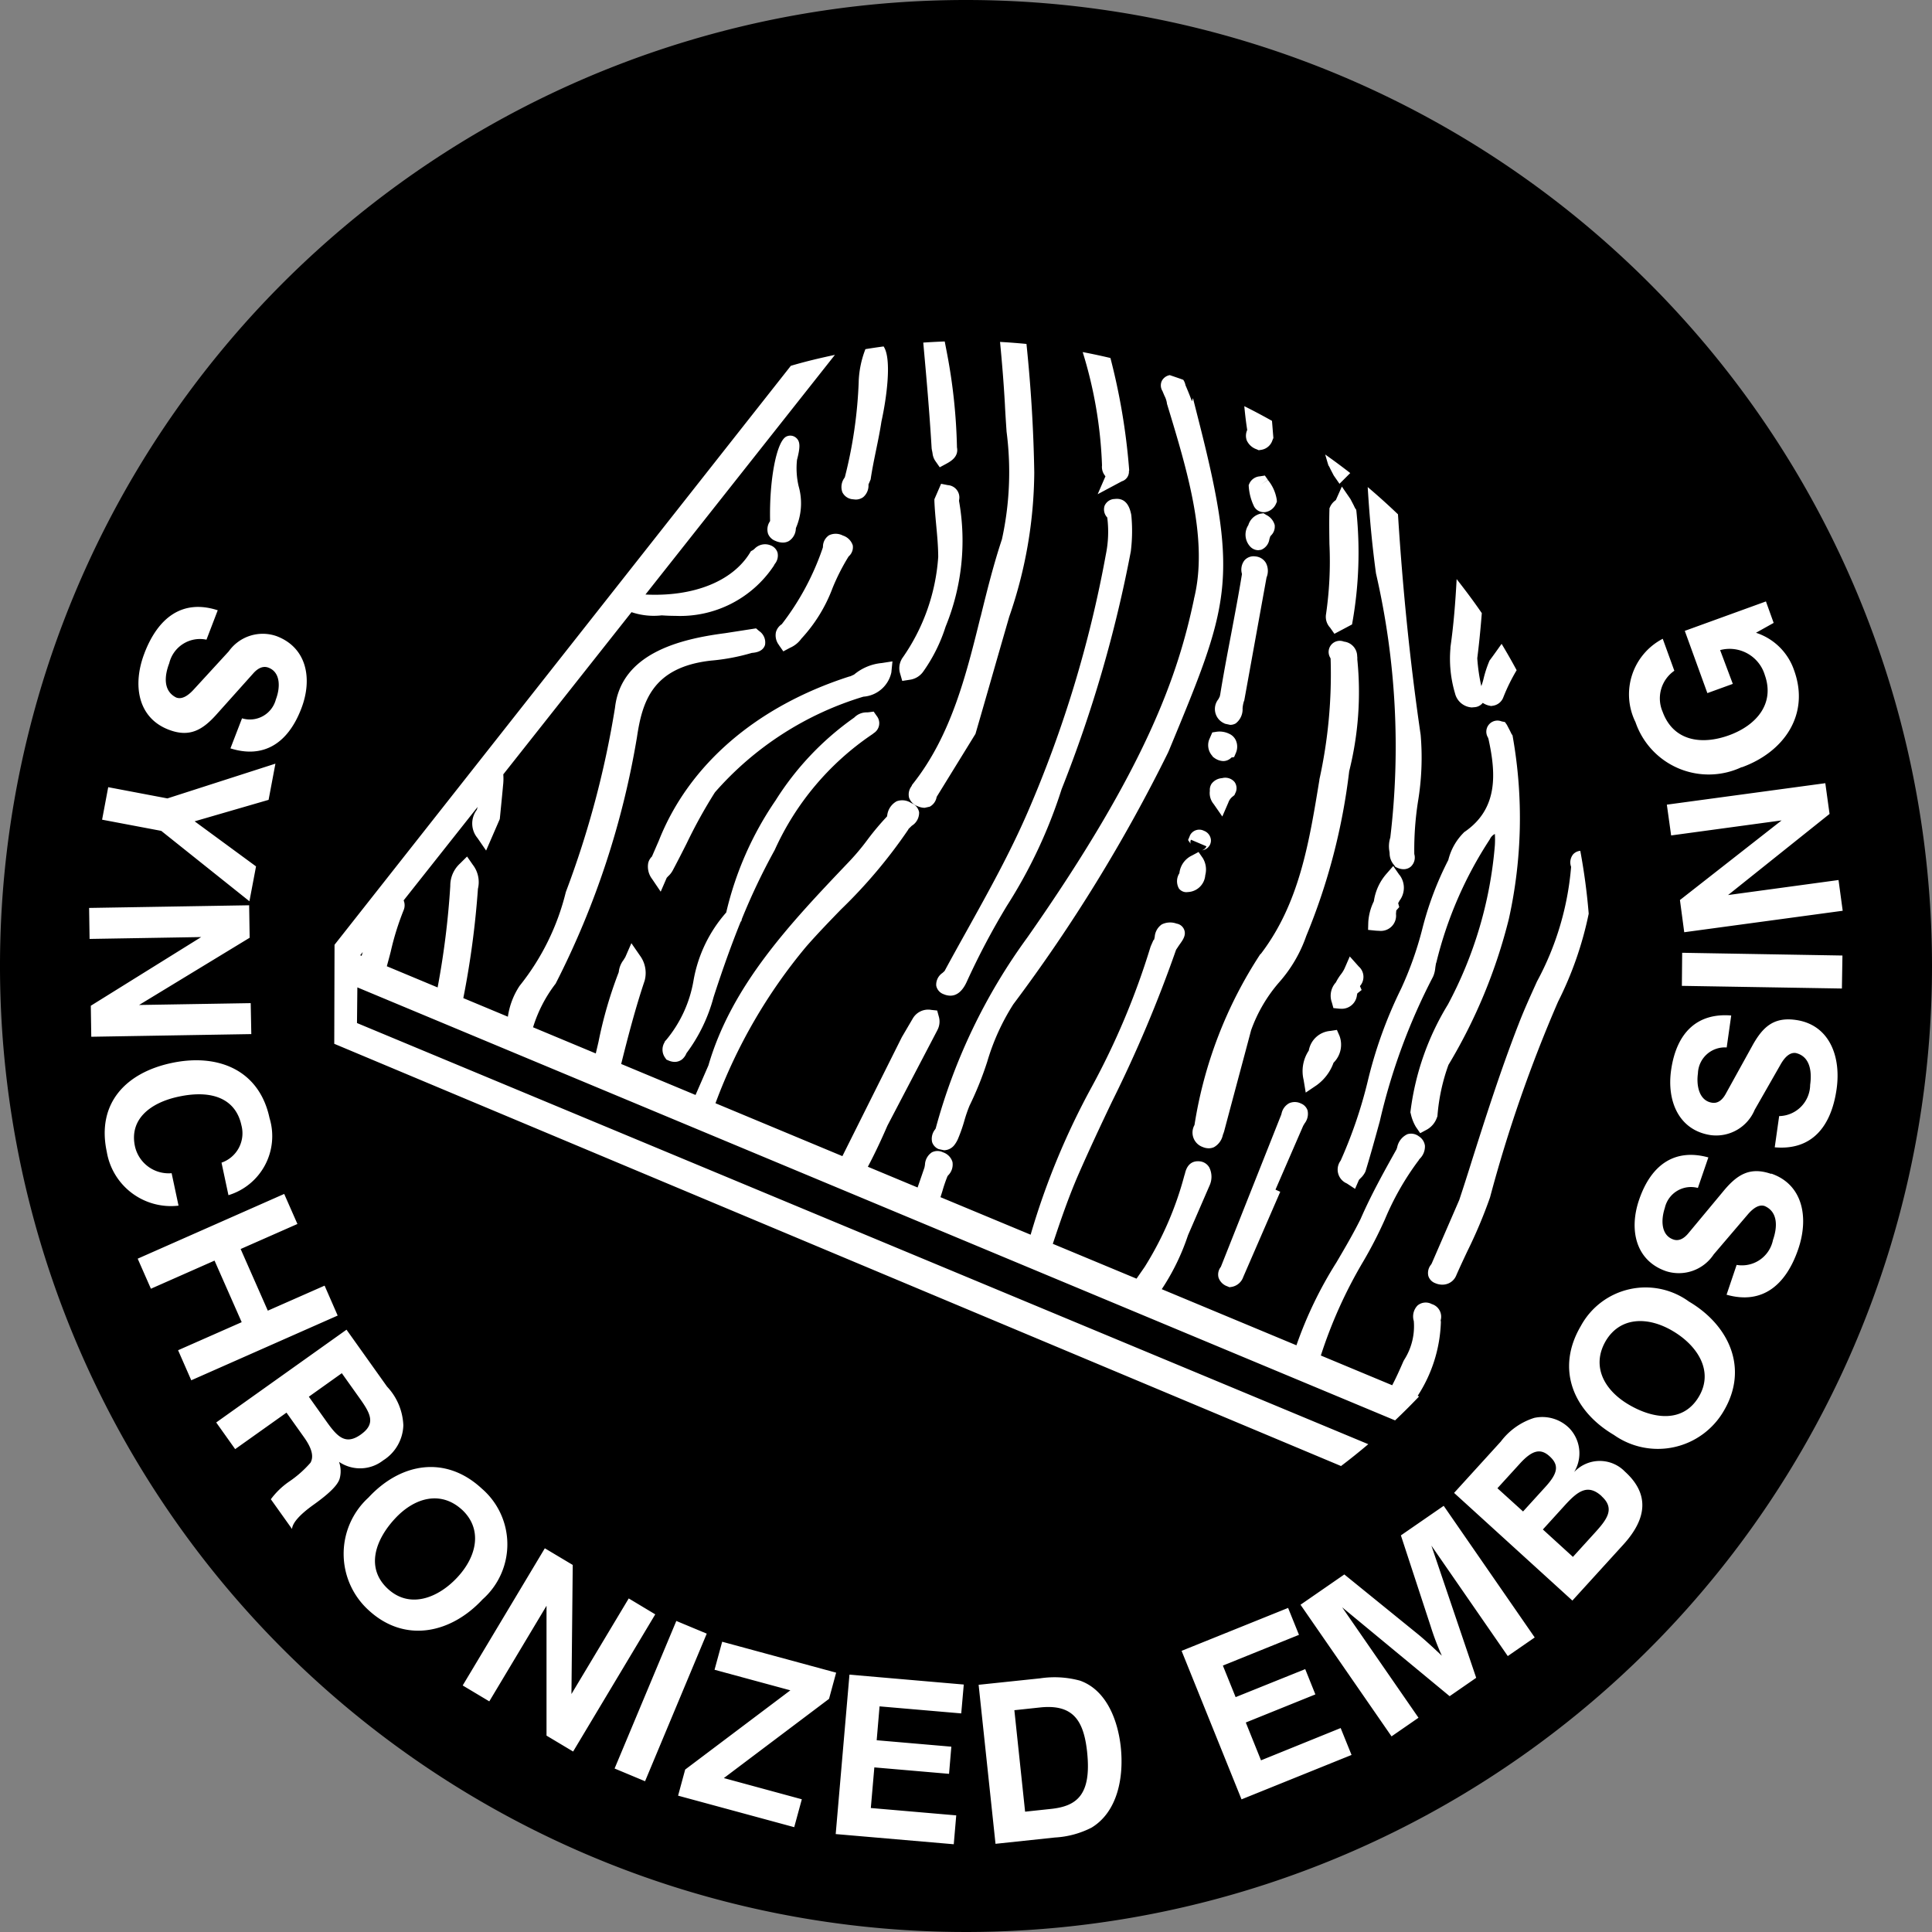 <svg xmlns="http://www.w3.org/2000/svg" xmlns:xlink="http://www.w3.org/1999/xlink" width="90" height="90" viewBox="0 0 90 90"><rect x="0" y="0" width="90" height="90" fill="#808080" stroke="none"/><defs><clipPath id="a"><rect width="90" height="90" transform="translate(0 0)" fill="none"/></clipPath></defs><g clip-path="url(#a)"><path d="M90,45A45,45,0,1,1,45,0,45,45,0,0,1,90,45"/><path d="M6.5,29.54c.631-1.642,1.76-2.531,3.413-1.995l-.525,1.37a1.471,1.471,0,0,0-1.733,1.094c-.238.62-.277,1.3.323,1.6.237.092.512-.039.816-.372l1.634-1.781a1.942,1.942,0,0,1,2.242-.7c1.4.54,1.667,1.991,1.135,3.37-.647,1.686-1.815,2.322-3.3,1.852l.54-1.4a1.251,1.251,0,0,0,1.576-.88c.205-.533.234-1.258-.343-1.479-.228-.088-.471-.007-.716.272L9.9,32.347c-.688.785-1.3,1.136-2.276.759-1.446-.556-1.69-2.1-1.123-3.566M11.389,41.1l.308-1.624-2.86-2.1,3.445-1L12.6,34.69,7.568,36.309l-2.757-.523L4.526,37.3l2.756.521Zm.06,4.746-5.2.086L11.4,42.8l-.024-1.513-7.455.124.022,1.444,5.2-.087-5.143,3.2.022,1.444,7.455-.124ZM7.765,53.768a1.608,1.608,0,0,1-1.709-1.256C5.785,51.236,6.8,50.473,8.1,50.2c1.606-.341,2.662.137,2.918,1.344a1.447,1.447,0,0,1-.929,1.733l.323,1.515A2.874,2.874,0,0,0,12.326,51.2c-.478-2.244-2.4-3.024-4.558-2.567s-3.5,1.9-3.025,4.132a3.031,3.031,0,0,0,3.344,2.515Zm7.126,5.238-2.645,1.166L10.98,57.3l2.645-1.166-.616-1.4L6.184,57.75l.616,1.4L9.764,57.84l1.265,2.868L8.066,62.015l.614,1.4L15.5,60.4Zm.674,8.215a1.3,1.3,0,0,1,.026.781c-.091.294-.463.673-1.2,1.2-.655.466-.994.851-1.018,1.139l-.986-1.384a3.584,3.584,0,0,1,.866-.832,5.123,5.123,0,0,0,.98-.869c.165-.289.064-.674-.3-1.186l-.817-1.148-2.391,1.7-.883-1.242,6.07-4.322,1.89,2.654a2.785,2.785,0,0,1,.757,1.805,2,2,0,0,1-.941,1.63,1.744,1.744,0,0,1-2.049.072M16.58,65.94c.692-.493.469-.949-.043-1.669l-.844-1.186L14.157,64.18,15,65.365c.5.7.88,1.075,1.581.575m5.668,7.682c-1.464,1.578-3.611,2.062-5.3.51a3.547,3.547,0,0,1-.014-5.254c1.5-1.62,3.589-1.986,5.279-.418a3.426,3.426,0,0,1,.035,5.162m-.961-4.18c-.98-.894-2.2-.577-3.122.421-.894.964-1.388,2.283-.331,3.264,1.024.95,2.347.431,3.241-.533.935-1.006,1.168-2.267.213-3.153m7.77,4.136L26.39,78.031l.06-6.014-1.3-.776-3.826,6.39,1.239.741,2.666-4.453v6.049l1.239.741,3.826-6.39Zm2.217,1.049L28.4,81.5l1.419.593,2.874-6.876Zm7.445,2.409-5.309-1.441L33.056,76.9l3.532.958-4.9,3.691-.33,1.216,5.41,1.468.354-1.3-3.632-.987,4.9-3.691ZM38.7,84.554l5.5.474.115-1.345-3.979-.343.164-1.892,3.48.3.107-1.265-3.478-.3.134-1.578,3.805.328.118-1.345-5.325-.461ZM51.98,80.5c.149,1.414-.148,3.014-1.358,3.752a4.245,4.245,0,0,1-1.708.462l-2.769.294L45.358,77.6l2.861-.3a4.52,4.52,0,0,1,1.862.107c1.219.433,1.762,1.817,1.9,3.1m-1.567.236c-.156-1.447-.627-2.252-2.191-2.087l-1.2.128.5,4.727,1.2-.128c1.193-.126,1.9-.635,1.69-2.64m8.1.376-.709-1.762,3.241-1.309-.473-1.178L57.33,78.175l-.594-1.47,3.545-1.432-.506-1.254-4.962,2,2.792,6.918,5.125-2.069-.507-1.253ZM65.029,70.64l1.388,4.238a12.293,12.293,0,0,0,.519,1.368c-.534-.507-.895-.825-1.092-.986l-3.45-2.8-2.041,1.411,4.24,6.132,1.256-.868-3.557-5.145L67.3,78.131l1.237-.856L66.45,71.117l3.558,5.145,1.255-.867-4.24-6.132Zm10.453-2.956c1.092,1,1.055,2.126-.089,3.384l-2.375,2.609-5.511-5.016,2.178-2.394a3.12,3.12,0,0,1,1.555-1.1,1.779,1.779,0,0,1,1.63.475,1.688,1.688,0,0,1,.23,2.049,1.633,1.633,0,0,1,2.382-.005m-4.762,1.84,1.034-1.137c.573-.628.67-1.012.2-1.435-.413-.376-.8-.292-1.369.328l-1.059,1.162Zm3.667-.708c-.653-.6-1.122-.236-1.726.427l-1.018,1.12,1.4,1.277,1-1.1c.581-.637.978-1.141.339-1.722m5.7-4a3.549,3.549,0,0,1-5.131,1.14c-1.906-1.124-2.711-3.084-1.541-5.072a3.431,3.431,0,0,1,5.038-1.14c1.857,1.095,2.79,3.09,1.634,5.072m-2.387-3.7c-1.183-.7-2.465-.655-3.127.469-.664,1.149-.1,2.269,1.08,2.962,1.133.668,2.528.868,3.263-.376.709-1.2-.082-2.387-1.217-3.055m4.575-7.322c-.991-.34-1.588.035-2.247.843l-1.594,1.916c-.234.288-.474.379-.705.3-.586-.2-.581-.926-.4-1.466a1.248,1.248,0,0,1,1.541-.936l.488-1.422c-1.5-.415-2.642.265-3.226,1.972-.48,1.4-.162,2.84,1.259,3.328a1.946,1.946,0,0,0,2.215-.781L81.18,55.7c.29-.343.561-.485.8-.4.608.27.6.955.381,1.583a1.472,1.472,0,0,1-1.692,1.157L80.2,59.429c1.673.474,2.767-.455,3.337-2.119.51-1.489.211-3.02-1.255-3.523m1.144-7.158c-1.039-.148-1.555.331-2.052,1.248l-1.206,2.182c-.176.328-.395.462-.636.427-.612-.087-.746-.8-.666-1.366a1.252,1.252,0,0,1,1.34-1.209l.211-1.489c-1.547-.127-2.544.755-2.8,2.543-.209,1.464.375,2.82,1.864,3.032a1.944,1.944,0,0,0,2.029-1.182l1.2-2.1c.219-.392.46-.581.714-.545.649.151.762.827.67,1.484a1.472,1.472,0,0,1-1.444,1.454l-.206,1.454c1.731.154,2.632-.966,2.881-2.707.223-1.558-.358-3.006-1.892-3.225m-5.315-1.589,7.455.124.025-1.537L78.132,43.5Zm-.5-7.007,5.146-.7-4.736,3.709.2,1.5,7.382-1-.194-1.432-5.146.7,4.728-3.779L84.8,35.6l-7.382,1Zm3.3-3.178c1.96-.712,3.174-2.454,2.428-4.514a2.78,2.78,0,0,0-1.775-1.749l.823-.46-.36-1-3.78,1.371,1.052,2.9,1.185-.43L79.9,29.4a1.713,1.713,0,0,1,2.083,1.166c.471,1.329-.391,2.336-1.662,2.8-1.3.473-2.606.264-3.1-1.094a1.567,1.567,0,0,1,.546-1.91l-.54-1.489a2.918,2.918,0,0,0-1.27,3.882,3.605,3.605,0,0,0,4.94,2.1M57.377,33.71a.609.609,0,0,0-.34-.408,1.02,1.02,0,0,0-.58-.1l-.214.033-.146.337a.743.743,0,0,0,.14.749l.04.057.057.04a.746.746,0,0,0,.421.152.532.532,0,0,0,.381-.167l.123-.019.086-.2a.73.73,0,0,0,.032-.478M56.7,35.365a.661.661,0,0,0-.491.263.518.518,0,0,0-.08.327.8.8,0,0,0,.181.62l.4.577.28-.646a.6.6,0,0,1,.209-.289l.075-.061.039-.088a.492.492,0,0,0-.038-.53.569.569,0,0,0-.578-.173m2.458-11.773a.744.744,0,0,0-.4-.49l-.125-.077-.146.022a.766.766,0,0,0-.561.53.816.816,0,0,0,.116,1.031.526.526,0,0,0,.347.139l.132-.019a.628.628,0,0,0,.386-.5l.04-.125.038-.046a.569.569,0,0,0,.169-.465m-.674,19.977a20.187,20.187,0,0,0-3.063,7.955.714.714,0,0,0,.379,1.023.74.74,0,0,0,.285.061.6.6,0,0,0,.241-.051.853.853,0,0,0,.417-.573l.037-.1.019-.055c.205-.776.418-1.569.63-2.363s.426-1.587.629-2.357a6.986,6.986,0,0,1,1.314-2.242,6.439,6.439,0,0,0,1.256-2.152,28.966,28.966,0,0,0,2-7.674,15.162,15.162,0,0,0,.377-5.215L63,29.753l-.007-.066a.692.692,0,0,0-.618-.682.519.519,0,0,0-.634.756l.014.037a22.781,22.781,0,0,1-.523,5.631l0,.023c-.484,2.956-.94,5.748-2.723,8.094Zm.032-21.88.324-.22-.14-.2-.246.038a.583.583,0,0,0-.471.322l-.038.089.007.1a2.511,2.511,0,0,0,.234.868l.016.035.022.032a.507.507,0,0,0,.422.222l.053,0a.655.655,0,0,0,.522-.4l.039-.089-.008-.1a1.908,1.908,0,0,0-.411-.91Zm-3.31,16.359-.084.2.123.177a.23.23,0,0,1,.012-.191l.144.061.217.092.217.093.144.061a.322.322,0,0,1-.214.185.47.47,0,0,0,.385-.277.445.445,0,0,0,.019-.3.5.5,0,0,0-.306-.331.483.483,0,0,0-.658.226m1.4-6.538,0,.042-.07.138a.728.728,0,0,0,.266,1.123l.043.022.241.052a.522.522,0,0,0,.255-.067.829.829,0,0,0,.321-.7,1.439,1.439,0,0,1,.06-.325l.018-.041,1.038-5.732a.8.8,0,0,0-.031-.682.625.625,0,0,0-.492-.3.563.563,0,0,0-.506.185.708.708,0,0,0-.115.633c-.15.932-.33,1.869-.5,2.776-.179.938-.364,1.908-.52,2.876M61.655,20.8l.033.048.069.143.144.276.268.386.5-.5q-.572-.446-1.167-.865c.046.151.086.3.134.454Zm-3.8-1.155a.781.781,0,0,0,.451.4l.1.044.112-.017a.655.655,0,0,0,.532-.462l.039-.089-.065-.8q-.635-.357-1.29-.684c.035.367.077.737.136,1.108a.645.645,0,0,0-.019.492m4.379,47.768L15.341,47.74l.013-4.613L36.61,16.157c.673-.2,1.361-.362,2.054-.51L29.838,26.811c2.225.111,4.039-.606,4.858-1.929l.055-.09.093-.05.069-.055a.678.678,0,0,1,.758-.165.53.53,0,0,1,.319.334.612.612,0,0,1-.123.526l-.032.05-.017.04-.024.033a5.238,5.238,0,0,1-4.569,2.3c-.2,0-.414-.008-.63-.023a3.247,3.247,0,0,1-1.406-.149l-5.974,7.556a2.63,2.63,0,0,1-.01.509c-.028.316-.078.817-.147,1.512l-.006.06-.637,1.468-.4-.581a1.059,1.059,0,0,1-.032-1.319l.036-.131L18.573,41.06a.59.59,0,0,1,0,.455,12.59,12.59,0,0,0-.6,1.926c-.057.226-.121.457-.183.687l2.366.987a38.6,38.6,0,0,0,.59-4.728,1.394,1.394,0,0,1,.447-1.039l.335-.332.268.386a1.32,1.32,0,0,1,.238,1.116,41.269,41.269,0,0,1-.681,5.094l2.076.866a3.506,3.506,0,0,1,.541-1.43l.02-.026a11.262,11.262,0,0,0,2.136-4.341l.013-.038a44.026,44.026,0,0,0,2.28-8.558c.291-2.553,3.066-3.205,5.129-3.473l1.442-.224.138.119a.646.646,0,0,1,.28.652c-.1.316-.44.354-.587.37l-.022,0a9.65,9.65,0,0,1-1.912.361c-2.731.307-3.2,1.927-3.444,3.561A39.451,39.451,0,0,1,25.673,44.9l-.017.035-.024.03a6.436,6.436,0,0,0-1.03,2.006l2.922,1.219c.042-.182.086-.363.127-.543a19.707,19.707,0,0,1,.943-3.246,1.1,1.1,0,0,1,.221-.563L28.9,43.7l.282-.647.4.579A1.366,1.366,0,0,1,29.8,44.8c-.427,1.268-.785,2.644-1.093,3.88l3.464,1.444.6-1.378C33.862,45,36.6,42.118,39.255,39.327a10.868,10.868,0,0,0,.923-1.09,12.373,12.373,0,0,1,.911-1.086L41.1,37.1a.861.861,0,0,1,.442-.658.75.75,0,0,1,.677.083.569.569,0,0,1,.366.425.711.711,0,0,1-.34.633l-.149.145-.024.046a23.629,23.629,0,0,1-3.124,3.706c-.544.561-1.105,1.141-1.622,1.732A24.78,24.78,0,0,0,33.1,50.509l5.912,2.464q.634-1.269,1.26-2.523c.5-1,1-2,1.506-3.013l.013-.023.492-.839a.828.828,0,0,1,.875-.413l.269.028.07.258a.844.844,0,0,1-.058.65l-.012.025-2.316,4.427c-.276.637-.577,1.284-.913,1.918l2.317.966.32-.93.023-.124a.729.729,0,0,1,.321-.583.578.578,0,0,1,.524,0,.68.68,0,0,1,.436.446.711.711,0,0,1-.2.625l-.03.038a6.755,6.755,0,0,0-.238.695l-.09.284,4.2,1.748a34.507,34.507,0,0,1,2.844-6.882,34.98,34.98,0,0,0,2.732-6.5l.018-.053.121-.276.038-.039.028-.123a.768.768,0,0,1,.328-.581.878.878,0,0,1,.691-.037.457.457,0,0,1,.342.259c.122.269-.048.5-.212.727l-.154.23a61,61,0,0,1-2.976,7.057C51.047,51.531,50.5,52.7,50,53.844c-.461,1.063-.82,2.114-1.186,3.214l3.9,1.623.38-.548a15.46,15.46,0,0,0,1.848-4.259l.019-.055.014-.054c.12-.5.436-.574.679-.55a.576.576,0,0,1,.449.286.973.973,0,0,1,.025.814l-1.016,2.342a10.564,10.564,0,0,1-1.223,2.514l6.274,2.614a18.753,18.753,0,0,1,1.862-3.859c.385-.655.784-1.334,1.127-2.026.486-1.117,1.088-2.2,1.671-3.241v0l.032-.092a.854.854,0,0,1,.478-.616.6.6,0,0,1,.535.1.618.618,0,0,1,.28.429.8.8,0,0,1-.241.616l-.04.049-.014.031-.033.041a12.833,12.833,0,0,0-1.535,2.7,19.683,19.683,0,0,1-.988,1.926A21.569,21.569,0,0,0,61.3,62.261l3.324,1.385c.188-.357.35-.721.524-1.121l.033-.06a2.906,2.906,0,0,0,.449-1.811.731.731,0,0,1,.177-.725.594.594,0,0,1,.661-.064.614.614,0,0,1,.418.74l-.005.028.01.037,0,.061a6.681,6.681,0,0,1-1.08,3.408l.066.028q-.545.573-1.119,1.116L16.417,45.112,16.4,46.773l47.11,19.619c-.417.352-.842.695-1.278,1.023m-45.682-23.8.066.028.052-.176Zm51.8-11.546.132-.011a.532.532,0,0,0,.361-.2.866.866,0,0,0,.318.133l.069.014.07-.011a.612.612,0,0,0,.5-.393l.006-.016a8.693,8.693,0,0,1,.615-1.248q-.335-.623-.7-1.228c-.177.246-.345.488-.532.738l-.028.036-.018.042a5.294,5.294,0,0,0-.259.792,2.838,2.838,0,0,1-.109.361,8.494,8.494,0,0,1-.188-1.3c.088-.7.157-1.4.211-2.1-.372-.543-.766-1.069-1.172-1.585-.057,1.084-.142,2.149-.289,3.172l0,.051a5.649,5.649,0,0,0,.214,2.1.857.857,0,0,0,.8.656M62,22.409l-.025.02a.769.769,0,0,0-.245.3l-.03.069,0,.075c-.016.524-.007,1.065,0,1.588a17.08,17.08,0,0,1-.159,3.27.739.739,0,0,0,.191.624l.2.286.821-.436.033-.187a18.642,18.642,0,0,0,.174-5.053l-.011-.1-.057-.082-.069-.144-.144-.276-.4-.581ZM60.544,51.448a.724.724,0,0,0,.136-.608.528.528,0,0,0-.306-.319.647.647,0,0,0-.547-.014.713.713,0,0,0-.359.491l-.019.059-2.807,7.074a.573.573,0,0,0-.108.5.654.654,0,0,0,.408.406l.1.043.112-.017a.7.7,0,0,0,.532-.462l1.723-3.967-.222-.1,1.291-2.974ZM62.207,53.2l-.018.031a.7.7,0,0,0,.321,1.014l.384.252.182-.419.068-.072a.992.992,0,0,0,.229-.306l.015-.041c.234-.766.449-1.551.658-2.31a28.367,28.367,0,0,1,2.468-6.71l.019-.038a1.334,1.334,0,0,0,.1-.417L66.663,44l.021-.061a18.377,18.377,0,0,1,2.479-5.711l.031-.058a.516.516,0,0,1,.213-.205,4.55,4.55,0,0,1,0,.524,18.982,18.982,0,0,1-2.192,7.428,12.479,12.479,0,0,0-1.734,4.939l-.01.076.02.074a2.026,2.026,0,0,0,.238.608l.2.29.311-.167a1.024,1.024,0,0,0,.466-.558l.022-.051.006-.054a8.992,8.992,0,0,1,.51-2.35,24.842,24.842,0,0,0,2.814-6.8,21.7,21.7,0,0,0,.186-8.466l-.015-.086-.049-.071-.07-.144-.143-.275-.091-.13-.156-.031a.518.518,0,0,0-.633.755l.023.068c.35,1.6.457,3.236-1.1,4.314l-.04.028-.032.036a2.705,2.705,0,0,0-.7,1.256,15.1,15.1,0,0,0-1.219,3.24,16.147,16.147,0,0,1-.979,2.753,20.524,20.524,0,0,0-1.56,4.33,21.417,21.417,0,0,1-1.266,3.7Zm-7.5-13.4a.688.688,0,0,0-.015.71.438.438,0,0,0,.348.167l.076-.006a.85.85,0,0,0,.8-.786,1.028,1.028,0,0,0-.113-.793l-.2-.287-.31.166a1.03,1.03,0,0,0-.583.828M39.461,22.37l.162.017a.593.593,0,0,0,.357-.111.707.707,0,0,0,.248-.546l0-.048.1-.233.007-.051c.069-.453.159-.89.246-1.313s.18-.87.251-1.34c.223-1,.5-2.9.1-3.49-.284.037-.566.08-.848.126a4.624,4.624,0,0,0-.312,1.487l0,.028a21,21,0,0,1-.645,4.447l-.017.031a.719.719,0,0,0-.1.671.593.593,0,0,0,.456.326m3.711-2.345,0,.04.011.039.023.123a.781.781,0,0,0,.136.37l.2.286.309-.166c.178-.1.583-.312.493-.76a26.179,26.179,0,0,0-.47-4.417l-.1-.518c-.335.012-.667.03-1,.052.012.128.022.245.035.391.106,1.175.251,2.785.357,4.561M36.06,29.173l.2.286.311-.166a1.273,1.273,0,0,0,.53-.427A7.138,7.138,0,0,0,38.557,26.5a9.957,9.957,0,0,1,.723-1.427l.018-.03.016-.017a.562.562,0,0,0,.181-.507.712.712,0,0,0-.463-.456.72.72,0,0,0-.64-.013.634.634,0,0,0-.285.521l-.005.04,0,.01a12.246,12.246,0,0,1-1.915,3.574.639.639,0,0,0-.272.376.739.739,0,0,0,.147.6M41.8,30.836l.349-.054a.917.917,0,0,0,.624-.374,7.567,7.567,0,0,0,1.047-2.1,10.574,10.574,0,0,0,.627-5.847l0-.021,0-.025a.576.576,0,0,0-.525-.7l-.312-.062-.312.719,0,.088c.014.368.05.75.084,1.118.046.483.092.984.094,1.479A9.287,9.287,0,0,1,41.8,29.779l-.023.033-.016.036a.844.844,0,0,0-.058.65Zm9.876-8.475a.526.526,0,0,0-.45.316.544.544,0,0,0,.124.546,5.25,5.25,0,0,1-.066,1.729A55.066,55.066,0,0,1,47.639,36.96c-.821,1.891-1.788,3.632-2.812,5.475-.344.617-.7,1.256-1.044,1.894l-.008.017-.1.093a.661.661,0,0,0-.292.591.527.527,0,0,0,.347.4.805.805,0,0,0,.312.068c.262,0,.551-.157.78-.685a34.547,34.547,0,0,1,1.86-3.512,23.047,23.047,0,0,0,2.543-5.424,60.59,60.59,0,0,0,3.227-11.1l0-.016a7.623,7.623,0,0,0,.019-1.645l-.013-.07-.015-.059c-.114-.475-.378-.685-.779-.622m-.439-1.115.041.054-.362.834,1.124-.6a.47.47,0,0,0,.332-.48l.012-.028-.007-.1a29.842,29.842,0,0,0-.867-5.137q-.642-.152-1.292-.276a20.138,20.138,0,0,1,.9,5.277.647.647,0,0,0,.12.455M35.546,23.974a.592.592,0,0,0,.347.339.866.866,0,0,0,.344.078.571.571,0,0,0,.282-.071.713.713,0,0,0,.324-.571l.005-.037a2.9,2.9,0,0,0,.124-1.952,3.665,3.665,0,0,1-.074-1.224c.162-.618.149-.87-.053-1.034a.414.414,0,0,0-.444-.05c-.457.222-.8,2.023-.757,3.932v0l-.02.037a.666.666,0,0,0-.078.548m9.905,3.864c-.673,2.725-1.37,5.545-3.157,7.8l-.03.037-.021.047-.022.038a.628.628,0,0,0-.1.529.658.658,0,0,0,.4.39.827.827,0,0,0,.322.073l.238-.053a.625.625,0,0,0,.318-.436l.007-.025L45.213,33.3l.014-.051c.265-.912.522-1.806.778-2.7s.516-1.794.78-2.707a20.875,20.875,0,0,0,1.165-6.7v-.017c-.032-1.978-.155-3.978-.363-5.987-.409-.039-.818-.072-1.231-.094.091.947.17,1.9.226,2.9.02.426.05.861.078,1.282a14.618,14.618,0,0,1-.215,5.009c-.393,1.182-.7,2.415-.993,3.608M70.488,46.883c-.828,2.136-1.526,4.328-2.14,6.262-.2.643-.4,1.267-.6,1.87L66.462,57.98l-.032.05a.612.612,0,0,0-.122.526.524.524,0,0,0,.319.334.85.85,0,0,0,.331.071.727.727,0,0,0,.248-.043.681.681,0,0,0,.392-.366c.167-.385.352-.776.529-1.153a22.3,22.3,0,0,0,1.049-2.489l.007-.022A64.862,64.862,0,0,1,72.35,45.78a16.454,16.454,0,0,0,1.428-4.1,28.943,28.943,0,0,0-.392-2.929.519.519,0,0,0-.328.156.6.6,0,0,0-.1.589,13.533,13.533,0,0,1-1.589,5.34c-.3.664-.615,1.35-.88,2.048m-5.529-7.01-.288-.415-.332.381A2.465,2.465,0,0,0,63.77,41.1a2.548,2.548,0,0,0-.26.972l-.01.361.363.037.161.008a.71.71,0,0,0,.776-.791l.014-.158.138-.157-.05-.183.067-.123a.987.987,0,0,0-.01-1.2m-1.9,4.266-.411-.461-.246.565a1.465,1.465,0,0,1-.178.283A2.409,2.409,0,0,0,62,44.88a.919.919,0,0,0-.186.938l.071.258.27.028.112.005a.712.712,0,0,0,.716-.646L63,45.392l.2-.158-.079-.182a.644.644,0,0,0-.057-.914m-1.173,4.484a1.18,1.18,0,0,0,.278-1.252l-.121-.277-.3.047a1.108,1.108,0,0,0-1.01.916,1.73,1.73,0,0,0-.242,1.357l.1.6.51-.345a2.211,2.211,0,0,0,.787-1.05m1.983-22.759a35.871,35.871,0,0,1,.659,12.276,1.33,1.33,0,0,0-.041.642l.01.082a.821.821,0,0,0,.205.551l.065.091.1.044a.7.7,0,0,0,.28.062.512.512,0,0,0,.339-.122.576.576,0,0,0,.16-.583,14.594,14.594,0,0,1,.172-2.443,12.485,12.485,0,0,0,.125-3.108c-.5-3.421-.839-6.829-1.057-10.276q-.685-.656-1.41-1.27c.08,1.327.2,2.665.386,4.025ZM41.294,30.425l.05-.5-.5.078a2.347,2.347,0,0,0-1.289.538l-.133.061-.031.015-.061.014c-4.321,1.39-7.472,4.108-8.869,7.645l-.322.741a.611.611,0,0,0-.172.3.946.946,0,0,0,.181.746l.4.591.281-.648.068-.073a1,1,0,0,0,.221-.287c.222-.416.432-.831.635-1.232a23.222,23.222,0,0,1,1.32-2.386,14.9,14.9,0,0,1,6.917-4.458,1.438,1.438,0,0,0,1.306-1.145m-1.052,1.87-.079.007a.8.8,0,0,0-.6.24,13.489,13.489,0,0,0-3.667,3.863A15.41,15.41,0,0,0,33.6,41.623a6.464,6.464,0,0,0-1.523,3.169,5.876,5.876,0,0,1-1.276,2.773l-.051.052-.029.066a.649.649,0,0,0,.028.7l.065.093.1.043a.727.727,0,0,0,.285.064.557.557,0,0,0,.349-.121.724.724,0,0,0,.2-.283,7.634,7.634,0,0,0,1.262-2.609c.425-1.313.84-2.469,1.264-3.516l.031-.03.024-.1a29.775,29.775,0,0,1,1.52-3.193l.017-.034a12.9,12.9,0,0,1,4.5-5.349l.089-.062,0-.007a.545.545,0,0,0,.154-.814l-.14-.2ZM54.016,17.556a1.085,1.085,0,0,1,.11.32l.005.046.012.04c.946,3.109,1.923,6.323,1.248,9.047l0,.013c-.731,3.477-2.177,7.794-7.763,15.765a27.072,27.072,0,0,0-4.271,8.9l-.028.043a.7.7,0,0,0-.137.591.532.532,0,0,0,.308.326l.246.052a.623.623,0,0,0,.47-.228,1.342,1.342,0,0,0,.2-.349,7.379,7.379,0,0,0,.276-.794,6.687,6.687,0,0,1,.24-.7,15.41,15.41,0,0,0,.828-2.057,10.462,10.462,0,0,1,1.213-2.67,74.58,74.58,0,0,0,7.207-11.723l.048-.11c2.77-6.68,3.269-7.884,1.451-15.08l-.336-1.326-.048.146c-.092-.247-.19-.49-.289-.72l-.015-.035,0-.007a.646.646,0,0,0-.1-.237c-.208-.076-.418-.146-.628-.218a.517.517,0,0,0-.379.286.5.5,0,0,0,.037.454Z" transform="translate(0.23 0.884)" fill="#fff"/></g></svg>